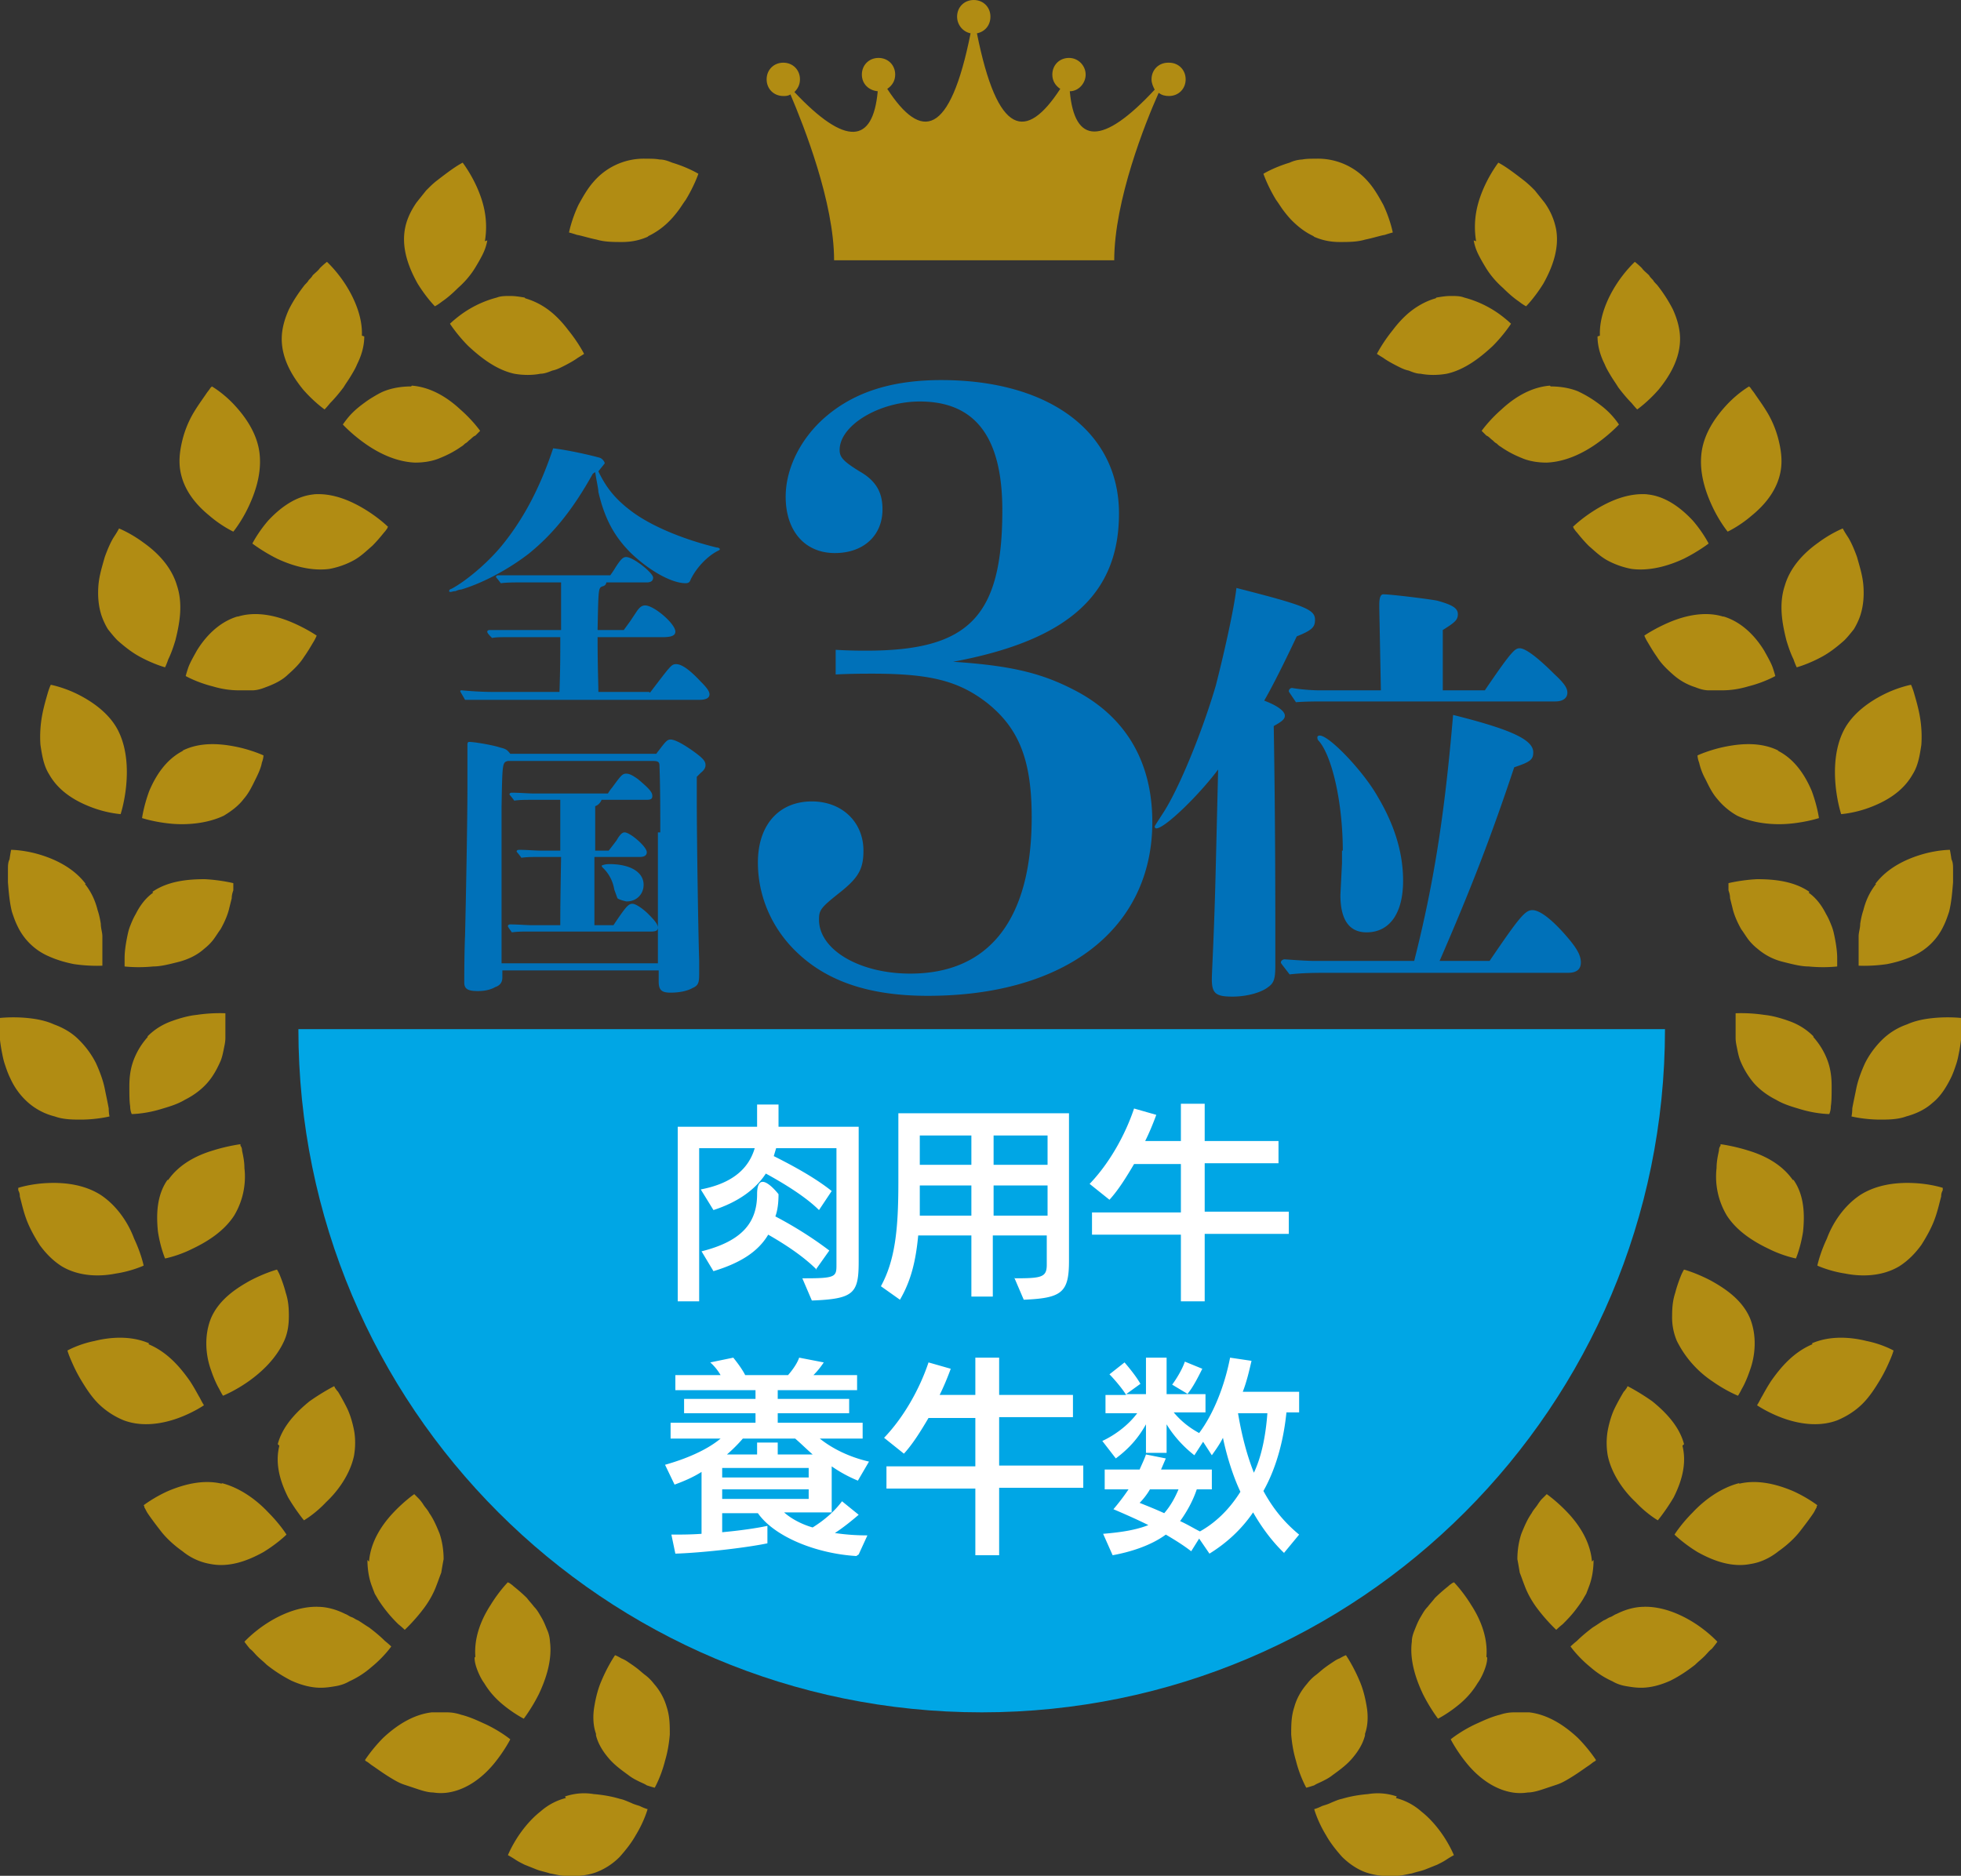<svg id="_レイヤー_2" xmlns="http://www.w3.org/2000/svg" viewBox="0 0 24.71 23.64"><rect x="0" y="0" width="24.71" height="23.64" fill="#333333" stroke="none"/><defs><style>.cls-1{fill:#fff}.cls-2{fill:#b18c13}.cls-4{fill:#0071b9}</style></defs><g id="_レイヤー_2-2"><path id="_王冠_" class="cls-2" d="M14.72.79c-.12 0-.21.09-.21.21 0 .05.02.09.04.13-.66.71-1.01.69-1.07.02.11 0 .2-.1.2-.21s-.09-.21-.21-.21-.21.09-.21.21c0 .08.04.14.1.18-.43.66-.79.6-1.05-.7.1-.02.17-.1.17-.21 0-.12-.09-.21-.21-.21s-.21.09-.21.21c0 .1.07.19.17.21-.26 1.3-.62 1.36-1.05.7.06-.04.1-.1.1-.18 0-.12-.09-.21-.21-.21s-.21.09-.21.21.09.2.2.21c-.06.66-.4.7-1.05.01.04-.04.07-.09.07-.16 0-.12-.09-.21-.21-.21s-.21.09-.21.21.09.21.21.21c.03 0 .06 0 .09-.02.17.4.55 1.36.55 2.09h3.53c0-.75.39-1.73.56-2.11.04.03.08.04.13.04.12 0 .21-.09.21-.21s-.09-.21-.21-.21Z"/><path id="_グリーン" d="M20.98 12.97c0 4.75-3.85 8.61-8.61 8.61s-8.61-3.85-8.61-8.61h17.22Z" style="fill:#00a6e5"/><g id="_月桂樹_"><path class="cls-2" d="M7.12 22.64c.12-.04.24-.05.36-.03.12.01.23.03.33.06.05.01.09.03.14.05.04.02.08.03.11.04.06.03.1.04.1.04s-.04.15-.15.33c-.05.09-.12.18-.2.27a.83.83 0 0 1-.31.2c-.12.04-.25.05-.38.04-.06 0-.13-.02-.19-.03-.06-.02-.12-.03-.17-.05l-.15-.06c-.04-.02-.08-.04-.11-.06-.06-.04-.1-.06-.1-.06s.06-.15.18-.31c.06-.08.14-.17.23-.24.09-.08.2-.14.32-.17ZM7.51 21.87c.03.12.1.22.17.3.08.09.17.15.25.21.04.03.08.05.12.07.04.02.07.03.1.05.06.02.1.03.1.03s.08-.14.13-.34c.03-.1.05-.21.06-.33 0-.12 0-.23-.04-.35a.748.748 0 0 0-.16-.29.573.573 0 0 0-.11-.11c-.04-.03-.07-.06-.11-.09-.04-.03-.07-.05-.1-.07a.405.405 0 0 0-.09-.05c-.05-.03-.08-.04-.08-.04s-.09.13-.17.32c-.04.09-.07.2-.09.32-.02.11-.02.24.02.35ZM5.45 21.58h.18c.06 0 .12.01.18.03.12.03.22.08.31.12.19.09.31.19.31.19s-.07.14-.2.3c-.13.16-.33.33-.58.37-.06.01-.13.01-.19 0-.06 0-.13-.02-.19-.04l-.18-.06c-.06-.02-.11-.05-.16-.08-.1-.06-.18-.12-.24-.16-.03-.02-.05-.04-.07-.05-.02-.01-.02-.02-.02-.02s.09-.14.23-.28c.15-.14.36-.29.61-.32ZM5.98 20.89c0 .06.02.12.04.17.02.05.05.11.08.15.06.1.13.18.21.25.15.13.29.2.29.2s.1-.13.19-.31c.09-.19.17-.43.14-.66a.42.42 0 0 0-.04-.16c-.02-.05-.04-.1-.07-.15-.03-.05-.05-.09-.09-.13-.03-.04-.06-.07-.09-.11-.06-.06-.12-.11-.17-.15-.02-.02-.04-.03-.05-.04-.01 0-.02-.01-.02-.01s-.11.11-.22.29c-.11.17-.21.4-.19.65ZM4 20.25c.13 0 .25.04.35.09.03.01.05.03.08.04.03.01.05.03.08.04.05.03.09.06.14.09.08.06.15.12.2.17.05.04.08.07.08.07s-.09.13-.25.26c-.08.07-.17.13-.28.18-.05.03-.11.05-.17.06-.06.01-.12.02-.19.02-.13 0-.26-.04-.37-.09a1.84 1.84 0 0 1-.31-.2c-.04-.04-.08-.07-.12-.11-.03-.03-.06-.07-.09-.09-.05-.06-.07-.09-.07-.09s.11-.12.28-.23c.17-.11.41-.22.66-.21ZM4.63 19.66c0 .12.02.24.06.34.01.03.02.05.03.08.01.02.03.05.04.07a1.716 1.716 0 0 0 .26.32c.05.04.08.07.08.07s.12-.11.24-.27c.06-.08.12-.18.16-.29.02-.05.04-.11.06-.16.01-.06.02-.12.03-.17 0-.12-.02-.23-.05-.32-.04-.1-.08-.19-.13-.26-.02-.04-.05-.07-.07-.1a.555.555 0 0 0-.06-.08l-.06-.06s-.13.09-.27.24-.28.36-.3.61ZM2.79 18.69c.24.06.45.22.59.37.15.15.23.28.23.28s-.11.11-.29.22c-.18.1-.42.2-.67.15a.749.749 0 0 1-.35-.16c-.1-.07-.2-.16-.27-.25s-.13-.17-.17-.23c-.02-.03-.03-.06-.04-.07 0-.02-.01-.03-.01-.03s.13-.1.31-.18c.19-.08.44-.15.68-.09ZM3.52 18.22c-.06.24.02.47.11.65.1.17.2.29.2.29s.14-.08.28-.23c.15-.14.3-.35.35-.58.02-.11.02-.23 0-.33s-.05-.2-.09-.28c-.04-.08-.08-.15-.11-.2-.02-.02-.03-.04-.04-.05 0-.01-.01-.02-.01-.02s-.14.07-.31.19c-.16.13-.34.31-.4.54ZM1.87 16.94c.24.1.4.29.52.46.06.09.1.17.13.22.03.06.05.09.05.09s-.13.09-.32.16-.45.12-.69.03a.988.988 0 0 1-.32-.21c-.09-.09-.16-.2-.22-.3-.06-.1-.1-.19-.13-.26s-.04-.11-.04-.11.14-.08.34-.12c.2-.05.46-.07.69.03ZM2.66 16.61c-.09.22-.07.47 0 .66.03.09.07.18.1.23.03.06.05.09.05.09s.15-.06.32-.18.35-.29.45-.51c.05-.11.06-.22.06-.32 0-.11-.01-.2-.04-.29-.02-.08-.05-.16-.07-.21a.477.477 0 0 0-.04-.08s-.15.04-.34.14c-.18.1-.39.24-.49.47ZM1.27 15.06c.21.14.35.36.42.55.09.19.12.34.12.34s-.15.07-.35.1c-.2.04-.46.04-.68-.09-.11-.07-.2-.16-.28-.27-.07-.11-.13-.22-.17-.33-.04-.11-.06-.21-.08-.28 0-.04-.01-.06-.02-.08v-.03s.15-.05.36-.06c.2-.01.46.01.68.15ZM2.11 14.87c-.14.2-.14.45-.12.65.03.2.09.34.09.34s.16-.03.34-.12c.19-.09.4-.22.53-.42a.952.952 0 0 0 .13-.6c0-.09-.02-.17-.03-.22 0-.03-.01-.05-.02-.06v-.02s-.16.02-.35.08c-.2.06-.42.17-.56.37ZM1 13.11c.09.09.16.19.21.29.05.11.09.22.11.32.02.1.04.19.05.25 0 .06.01.1.01.1s-.16.04-.36.04c-.1 0-.22 0-.33-.04a.803.803 0 0 1-.33-.17.898.898 0 0 1-.23-.31c-.03-.06-.05-.12-.07-.18-.02-.06-.03-.12-.04-.17-.02-.11-.03-.21-.03-.29v-.12s.16-.02.36 0c.1.01.22.03.33.08.11.04.22.1.31.19ZM1.86 13.07c-.08.09-.14.19-.18.3-.04.11-.05.22-.05.32s0 .19.01.25c0 .06.02.1.02.1s.16 0 .36-.06c.1-.03.21-.06.31-.12.1-.05.2-.12.28-.21.08-.09.13-.19.17-.28.02-.05.03-.1.04-.15.01-.05.02-.09.02-.14v-.31s-.16-.01-.36.02c-.1.01-.21.04-.32.08-.11.04-.21.1-.3.19ZM1.07 11.14c.08.1.13.21.16.33.02.06.03.11.04.17 0 .06.02.11.02.16v.37s-.16.01-.36-.02c-.1-.02-.21-.05-.32-.1a.773.773 0 0 1-.39-.38c-.03-.06-.05-.12-.07-.18-.03-.12-.04-.25-.05-.37v-.16c0-.05 0-.09.02-.13.01-.07.02-.12.02-.12s.16 0 .36.06c.2.06.43.17.58.37ZM1.93 11.25c-.1.07-.17.17-.22.27-.03.05-.05.1-.07.15-.02.05-.03.1-.04.15-.02.1-.03.19-.03.25v.11s.16.02.36 0c.1 0 .21-.03.33-.06.11-.03.22-.08.31-.16.05-.04.09-.08.12-.12.03-.04.06-.09.09-.13.05-.09.09-.18.11-.27l.03-.12c0-.04.01-.07.02-.1v-.09s-.16-.04-.36-.05c-.2 0-.46.02-.66.16ZM1.49 9.21c.11.22.12.48.1.69-.02.21-.07.36-.07.36s-.16-.01-.35-.08c-.19-.07-.42-.19-.55-.42-.07-.11-.09-.24-.11-.37-.01-.13 0-.26.02-.37.02-.11.05-.21.07-.28.02-.07.04-.11.04-.11s.16.03.34.12c.18.09.4.24.51.46ZM2.31 9.46c-.22.11-.35.32-.43.51-.07.19-.09.34-.09.34s.15.05.36.07c.2.02.46 0 .67-.1.1-.06.19-.13.25-.21.07-.08.11-.17.15-.25.04-.08.07-.15.08-.21.02-.05.02-.09.02-.09s-.15-.07-.35-.11c-.2-.04-.45-.06-.67.05ZM2.23 7.38c.08.24.03.49-.02.69-.03.1-.06.18-.09.24-.02.06-.04.1-.04.1s-.15-.04-.33-.14c-.09-.05-.18-.12-.27-.2-.04-.04-.08-.09-.12-.14a.886.886 0 0 1-.08-.17c-.04-.12-.05-.25-.04-.38.01-.13.05-.25.08-.36.04-.11.08-.2.12-.26.04-.06.06-.1.06-.1s.15.06.31.18c.17.12.35.3.42.54ZM2.99 7.77c-.23.07-.4.25-.51.43-.05.09-.09.16-.11.22-.02.06-.03.1-.03.1s.14.08.34.13c.1.03.21.05.33.05h.17c.06 0 .12-.02.17-.04.11-.04.21-.09.28-.16.08-.07.15-.14.2-.22.05-.07.09-.14.12-.19.03-.05.04-.08.04-.08s-.13-.09-.32-.17c-.19-.08-.44-.14-.67-.07ZM3.27 5.71c.03.25-.05.49-.14.68-.09.19-.19.31-.19.31s-.15-.07-.3-.2c-.16-.13-.33-.32-.37-.58-.02-.13 0-.26.03-.38s.08-.24.14-.34c.06-.1.12-.18.16-.24.02-.03.04-.05.05-.07l.02-.02s.14.08.28.23c.14.15.29.36.32.61ZM3.96 6.23c-.24.02-.44.18-.58.33-.13.15-.2.29-.2.29s.13.1.31.19c.19.09.43.16.66.13.11-.02.22-.06.31-.11s.16-.12.23-.18c.06-.06.11-.12.15-.17.02-.02.03-.04.04-.05 0-.01.01-.02.01-.02s-.11-.11-.29-.22-.41-.21-.65-.19ZM4.59 4.24c0 .13-.04.25-.09.35-.02.05-.05.1-.08.15-.03.05-.06.09-.09.14-.06.08-.12.15-.17.2-.04.05-.07.08-.07.08s-.13-.09-.27-.25c-.13-.16-.27-.38-.27-.64 0-.13.04-.26.09-.37.06-.12.13-.22.2-.31.02-.02.04-.04.05-.06.02-.02.04-.04.05-.06.03-.03.07-.06.09-.09a.94.94 0 0 1 .09-.08s.12.11.23.28c.11.17.22.41.21.65ZM5.18 4.87c-.12 0-.24.02-.34.06-.05.02-.1.05-.15.08-.05.03-.09.06-.13.09-.08.06-.14.12-.18.17-.04.05-.06.08-.06.08s.11.12.28.24c.17.12.39.23.63.24.12 0 .23-.02.32-.06.1-.04.19-.09.26-.14.02-.01.04-.03.05-.04.02-.01.03-.02.05-.04.03-.02.05-.05.08-.06l.06-.06s-.09-.13-.25-.27c-.15-.14-.36-.28-.61-.3ZM6.14 3.03c-.01.06-.03.12-.06.18s-.06.11-.09.16c-.06.1-.14.19-.22.26-.07.07-.14.13-.2.17-.05.04-.09.06-.09.06s-.11-.11-.22-.29c-.1-.18-.2-.42-.16-.67.02-.13.08-.25.15-.35l.12-.15c.04-.04.09-.09.13-.12.09-.07.17-.13.23-.17.06-.04.1-.06.1-.06s.1.13.18.31c.04.09.08.2.1.32.02.12.02.24 0 .36ZM6.61 3.75c-.06-.01-.12-.02-.18-.02s-.12 0-.17.02a1.343 1.343 0 0 0-.51.26c-.05.04-.08.07-.08.07s.09.14.23.28c.15.14.35.3.58.35.11.02.23.02.33 0 .05 0 .1-.02.15-.04.05-.01.09-.03.13-.05.08-.04.15-.08.19-.11.05-.03.08-.05.08-.05s-.07-.14-.2-.3c-.06-.08-.14-.17-.23-.24a.916.916 0 0 0-.31-.16ZM8.17 2.98c-.11.05-.22.07-.33.07-.11 0-.22 0-.32-.03-.1-.02-.19-.05-.25-.06-.06-.02-.1-.03-.1-.03s.03-.16.12-.35c.05-.09.11-.2.19-.29A.835.835 0 0 1 8.14 2c.06 0 .12 0 .17.01.06 0 .11.02.16.04.2.06.33.14.33.14s-.05.15-.16.33c-.03.04-.06.09-.09.13-.03.04-.07.09-.11.13a.95.95 0 0 1-.28.2ZM17.6 22.64a.739.739 0 0 0-.36-.03c-.12.01-.23.03-.33.06-.05.01-.09.03-.14.05-.04.02-.08.03-.11.04-.06.03-.1.04-.1.04s.04.15.15.33c.05.09.12.18.2.27.08.08.19.16.31.2.12.04.25.05.38.04.06 0 .13-.02.19-.03.06-.02.12-.03.17-.05l.15-.06c.04-.02.08-.04.11-.06.06-.04.1-.06.1-.06s-.06-.15-.18-.31c-.06-.08-.14-.17-.23-.24a.763.763 0 0 0-.32-.17ZM17.2 21.87c-.03.12-.1.22-.17.3-.08.09-.17.15-.25.21-.04.03-.08.05-.12.07-.04.02-.07.03-.1.05-.06.02-.1.03-.1.03s-.08-.14-.13-.34c-.03-.1-.05-.21-.06-.33 0-.12 0-.23.04-.35.03-.11.09-.21.16-.29.03-.04.07-.08.11-.11.04-.03.07-.06.11-.09s.07-.05.1-.07c.03-.02.06-.04.09-.05.05-.03.08-.04.08-.04s.09.13.17.32c.04.09.07.2.09.32.02.11.02.24-.02.35ZM19.26 21.58h-.18c-.06 0-.12.01-.18.03-.12.03-.22.08-.31.12-.19.09-.31.19-.31.19s.07.14.2.3c.13.16.33.33.58.37.06.01.13.01.19 0 .06 0 .13-.02.19-.04l.18-.06c.06-.02.11-.05.16-.08.1-.06.18-.12.24-.16.03-.02.05-.04.07-.05.02-.01.02-.02.02-.02s-.09-.14-.23-.28c-.15-.14-.36-.29-.61-.32ZM18.74 20.89c0 .06-.02.12-.04.17-.02.05-.05.11-.08.15-.06.1-.13.18-.21.25-.15.13-.29.2-.29.2s-.1-.13-.19-.31c-.09-.19-.17-.43-.14-.66 0-.06.02-.11.04-.16s.04-.1.07-.15c.03-.05.05-.09.09-.13.03-.04.06-.07.09-.11.06-.06.12-.11.17-.15.02-.02.04-.03.05-.04.01 0 .02-.01.02-.01s.11.11.22.29c.11.17.21.4.19.65ZM20.72 20.25c-.13 0-.25.04-.35.09-.03.01-.05.03-.08.04-.03.01-.05.03-.08.04-.05.03-.09.06-.14.09-.08.06-.15.12-.2.17-.05.04-.08.07-.08.07s.09.13.25.26c.08.07.17.13.28.18.05.03.11.05.17.06.06.01.12.02.19.02.13 0 .26-.04.37-.09.12-.06.22-.13.31-.2.04-.04.08-.07.12-.11.03-.03.06-.07.09-.09.05-.06.07-.09.07-.09s-.11-.12-.28-.23c-.17-.11-.41-.22-.66-.21ZM20.08 19.66c0 .12-.02.24-.06.34-.01.03-.02.05-.03.08-.01.02-.03.05-.04.07-.03.05-.06.09-.09.13-.06.08-.12.14-.17.19-.05.04-.08.07-.08.07s-.12-.11-.24-.27c-.06-.08-.12-.18-.16-.29-.02-.05-.04-.11-.06-.16-.01-.06-.02-.12-.03-.17 0-.12.02-.23.05-.32.04-.1.08-.19.13-.26.02-.04.05-.07.07-.1.02-.03.04-.06.06-.08l.06-.06s.13.09.27.24.28.36.3.61ZM21.92 18.69c-.24.06-.45.22-.59.37-.15.15-.23.28-.23.28s.11.11.29.22c.18.1.42.2.67.15.13-.02.25-.08.35-.16.1-.07.2-.16.27-.25s.13-.17.17-.23c.02-.03.03-.06.04-.07 0-.02.01-.03.01-.03s-.13-.1-.31-.18c-.19-.08-.44-.15-.68-.09ZM21.2 18.22c.06.24-.02.47-.11.65-.1.17-.2.29-.2.29s-.14-.08-.28-.23c-.15-.14-.3-.35-.35-.58a.915.915 0 0 1 0-.33c.02-.1.05-.2.09-.28.04-.08.08-.15.11-.2.02-.02.03-.04.04-.05 0-.01.01-.02.01-.02s.14.07.31.19c.16.13.34.31.4.54ZM22.84 16.94c-.24.1-.4.29-.52.46-.06.09-.1.17-.13.22-.03.06-.05.09-.05.09s.13.09.32.16.45.12.69.03c.12-.05.23-.12.32-.21s.16-.2.22-.3c.06-.1.1-.19.13-.26s.04-.11.04-.11-.14-.08-.34-.12c-.2-.05-.46-.07-.69.03ZM22.05 16.61c.09.22.07.47 0 .66-.03.09-.07.18-.1.23-.03.06-.05.09-.05.09s-.15-.06-.32-.18a1.32 1.32 0 0 1-.45-.51.754.754 0 0 1-.06-.32c0-.11.01-.2.04-.29.02-.08.05-.16.07-.21.02-.05.04-.08.04-.08s.15.04.34.14c.18.1.39.24.49.47ZM23.44 15.06c-.21.14-.35.36-.42.55-.09.19-.12.34-.12.34s.15.07.35.1c.2.04.46.04.68-.09.11-.07.2-.16.28-.27.07-.11.13-.22.17-.33.04-.11.06-.21.08-.28 0-.04.01-.06.02-.08v-.03s-.15-.05-.36-.06c-.2-.01-.46.01-.68.15ZM22.6 14.87c.14.2.14.45.12.65-.03.2-.09.34-.09.34s-.16-.03-.34-.12c-.19-.09-.4-.22-.53-.42a.952.952 0 0 1-.13-.6c0-.09.02-.17.03-.22 0-.03.01-.05.02-.06v-.02s.16.02.35.08c.2.06.42.17.56.37ZM23.71 13.11c-.09.09-.16.19-.21.29-.05.11-.09.22-.11.32-.02.1-.04.19-.05.25 0 .06-.01.1-.01.1s.16.04.36.04c.1 0 .22 0 .33-.04.11-.03.23-.08.33-.17.1-.08.17-.19.23-.31.03-.06.05-.12.07-.18.02-.06.03-.12.04-.17.02-.11.03-.21.03-.29v-.12s-.16-.02-.36 0c-.1.01-.22.03-.33.08a.84.84 0 0 0-.31.19ZM22.85 13.07c.08.09.14.19.18.3.04.11.05.22.05.32s0 .19-.01.25c0 .06-.02.1-.02.1s-.16 0-.36-.06c-.1-.03-.21-.06-.31-.12-.1-.05-.2-.12-.28-.21a1.05 1.05 0 0 1-.17-.28c-.02-.05-.03-.1-.04-.15-.01-.05-.02-.09-.02-.14v-.31s.16-.01.36.02c.1.01.21.04.32.08.11.04.21.1.3.19ZM23.64 11.14c-.08.1-.13.21-.16.33-.02.06-.03.11-.04.17 0 .06-.02.11-.02.16v.37s.16.01.36-.02c.1-.02.21-.05.32-.1a.773.773 0 0 0 .39-.38c.03-.06.05-.12.07-.18.03-.12.04-.25.05-.37v-.16c0-.05 0-.09-.02-.13-.01-.07-.02-.12-.02-.12s-.16 0-.36.06c-.2.06-.43.17-.58.37ZM22.79 11.25c.1.07.17.17.22.27.03.05.05.1.07.15.02.05.03.1.04.15.02.1.03.19.03.25v.11s-.16.02-.36 0c-.1 0-.21-.03-.33-.06a.767.767 0 0 1-.31-.16.679.679 0 0 1-.12-.12c-.03-.04-.06-.09-.09-.13-.05-.09-.09-.18-.11-.27l-.03-.12c0-.04-.01-.07-.02-.1v-.09s.16-.04.36-.05c.2 0 .46.02.66.16ZM23.23 9.21c-.11.22-.12.48-.1.69.02.21.07.36.07.36s.16-.01.35-.08c.19-.07.42-.19.55-.42.07-.11.09-.24.11-.37.01-.13 0-.26-.02-.37-.02-.11-.05-.21-.07-.28-.02-.07-.04-.11-.04-.11s-.16.03-.34.12c-.18.09-.4.24-.51.46ZM22.4 9.46c.22.11.35.32.43.51.07.19.09.34.09.34s-.15.05-.36.07c-.2.02-.46 0-.67-.1a.872.872 0 0 1-.25-.21c-.07-.08-.11-.17-.15-.25a.801.801 0 0 1-.08-.21c-.02-.05-.02-.09-.02-.09s.15-.07.35-.11c.2-.04.45-.06.67.05ZM22.49 7.38c-.08.24-.03.49.02.69.03.1.06.18.09.24.02.06.04.1.04.1s.15-.04.33-.14c.09-.05.18-.12.27-.2.04-.04.08-.09.12-.14.03-.05.06-.11.08-.17.04-.12.05-.25.04-.38-.01-.13-.05-.25-.08-.36-.04-.11-.08-.2-.12-.26-.04-.06-.06-.1-.06-.1s-.15.06-.31.18c-.17.12-.35.3-.42.54ZM21.72 7.77c.23.07.4.25.51.43.05.09.09.16.11.22.02.06.03.1.03.1s-.14.08-.34.13c-.1.03-.21.05-.33.05h-.17c-.06 0-.12-.02-.17-.04a.762.762 0 0 1-.28-.16c-.08-.07-.15-.14-.2-.22-.05-.07-.09-.14-.12-.19-.03-.05-.04-.08-.04-.08s.13-.09.32-.17c.19-.08.44-.14.67-.07ZM21.44 5.71c-.03.25.05.49.14.68.09.19.19.31.19.31s.15-.07.3-.2c.16-.13.33-.32.37-.58.02-.13 0-.26-.03-.38s-.08-.24-.14-.34c-.06-.1-.12-.18-.16-.24-.02-.03-.04-.05-.05-.07l-.02-.02s-.14.08-.28.23c-.14.15-.29.36-.32.61ZM20.75 6.23c.24.02.44.18.58.33.13.15.2.29.2.29s-.13.1-.31.19c-.19.09-.43.16-.66.13-.11-.02-.22-.06-.31-.11s-.16-.12-.23-.18c-.06-.06-.11-.12-.15-.17-.02-.02-.03-.04-.04-.05 0-.01-.01-.02-.01-.02s.11-.11.29-.22.41-.21.65-.19ZM20.13 4.24c0 .13.04.25.09.35.02.05.05.1.08.15.03.05.06.09.09.14.06.08.12.15.17.2.04.05.07.08.07.08s.13-.09.27-.25c.13-.16.27-.38.27-.64 0-.13-.04-.26-.09-.37a1.84 1.84 0 0 0-.2-.31c-.02-.02-.04-.04-.05-.06-.02-.02-.04-.04-.05-.06-.03-.03-.07-.06-.09-.09a.94.94 0 0 0-.09-.08s-.12.11-.23.28c-.11.17-.22.41-.21.65ZM19.54 4.87c.12 0 .24.02.34.06a1.463 1.463 0 0 1 .28.17 1.004 1.004 0 0 1 .24.25s-.11.12-.28.24c-.17.12-.39.23-.63.24-.12 0-.23-.02-.32-.06-.1-.04-.19-.09-.26-.14-.02-.01-.04-.03-.05-.04-.02-.01-.03-.02-.05-.04-.03-.02-.05-.05-.08-.06l-.06-.06s.09-.13.25-.27c.15-.14.36-.28.61-.3ZM18.57 3.03c.01.06.03.12.06.18s.06.11.09.16c.06.1.14.19.22.26.07.07.14.13.2.17.05.04.09.06.09.06s.11-.11.22-.29c.1-.18.2-.42.16-.67a.847.847 0 0 0-.15-.35l-.12-.15a1.42 1.42 0 0 0-.13-.12c-.09-.07-.17-.13-.23-.17-.06-.04-.1-.06-.1-.06s-.1.13-.18.31c-.04.09-.08.2-.1.32-.02.12-.02.24 0 .36ZM18.1 3.75c.06-.01.12-.02.18-.02s.12 0 .17.02a1.343 1.343 0 0 1 .51.26c.05.04.08.07.08.07s-.09.14-.23.28c-.15.14-.35.3-.58.35-.11.02-.23.02-.33 0-.05 0-.1-.02-.15-.04-.05-.01-.09-.03-.13-.05-.08-.04-.15-.08-.19-.11-.05-.03-.08-.05-.08-.05s.07-.14.2-.3c.06-.08.14-.17.23-.24.09-.07.2-.13.31-.16ZM16.55 2.98c.11.05.22.07.33.07.11 0 .22 0 .32-.03.1-.02.19-.05.25-.06.06-.02.1-.03.1-.03s-.03-.16-.12-.35c-.05-.09-.11-.2-.19-.29a.835.835 0 0 0-.66-.29c-.06 0-.12 0-.17.01a.42.42 0 0 0-.16.04c-.2.06-.33.14-.33.14s.05.15.16.33c.03.04.06.09.09.13.03.04.07.09.11.13.08.08.17.15.28.2Z"/></g><path class="cls-1" d="M10.1 16.11h.05c.37 0 .39-.02.39-.16v-1.48h-.76l-.03.1c.26.13.53.28.73.44l-.16.24c-.17-.17-.45-.34-.67-.46-.13.2-.35.36-.66.46l-.16-.26c.42-.08.61-.28.68-.52h-.7v1.93h-.27v-2.2h1v-.28h.27v.28h1.01v1.7c0 .4-.06.47-.59.49l-.12-.28Zm.19-.11c-.17-.17-.4-.32-.61-.44-.13.22-.36.36-.69.46l-.15-.25c.52-.13.7-.37.7-.72s.27 0 .27 0c0 .1-.01.2-.04.28.23.12.47.27.68.43l-.17.24ZM12.78 16.11c.34 0 .41-.01.41-.17v-.37h-.68v.77h-.27v-.77h-.67c-.03.32-.09.57-.23.81l-.24-.17c.18-.33.22-.72.22-1.31v-.87h2.15v1.86c0 .4-.09.47-.57.49l-.12-.28Zm-.54-1.17h-.65v.38h.65v-.38Zm0-.63h-.65v.37h.65v-.37Zm.96 0h-.68v.37h.68v-.37Zm0 .63h-.68v.38h.68v-.38ZM15.18 15.56v.84h-.3v-.84h-1.12v-.28h1.12v-.61h-.59c-.1.17-.2.33-.31.45l-.25-.2c.25-.26.45-.62.56-.95l.28.08c-.04.11-.09.23-.14.33h.45v-.47h.3v.47h.93v.28h-.93v.61h1.06v.28h-1.06ZM10.79 19.61c-.5-.03-1.03-.24-1.24-.54H9.1v.24c.22-.02.43-.05.57-.08v.22c-.29.06-.84.12-1.16.13l-.05-.24c.11 0 .25 0 .38-.01v-.78c-.11.07-.23.12-.34.16l-.12-.25c.25-.07.52-.18.7-.33h-.63v-.2h1.07v-.12h-.9v-.18h.9v-.11H8.51v-.19h.57a.653.653 0 0 0-.13-.16l.29-.06c.04.05.11.14.15.22h.54c.07-.08.12-.16.14-.22l.31.06c-.04.06-.08.11-.13.16h.55v.19h-1v.11h.9v.18h-.9v.12h1.07v.2h-.54c.15.12.36.23.62.29l-.14.24a1.74 1.74 0 0 1-.33-.18v.58h-.6c.09.08.22.15.36.19.16-.1.28-.21.37-.33l.21.17c-.07.06-.19.16-.3.23.13.02.27.03.41.03l-.11.24Zm-.6-1.11H9.1v.12h1.09v-.12Zm0 .27H9.1v.12h1.09v-.12Zm-.83-.64c-.06.07-.13.14-.2.2h.38v-.15h.26v.15h.44c-.08-.07-.15-.14-.22-.2h-.67ZM12.59 18.76v.84h-.3v-.84h-1.12v-.28h1.12v-.61h-.59c-.1.17-.2.33-.31.45l-.25-.2c.25-.26.45-.62.56-.95l.28.08c-.04.11-.09.23-.14.33h.45v-.47h.3v.47h.93v.28h-.93v.61h1.06v.28h-1.06ZM16.2 19.59c-.15-.14-.29-.32-.41-.53-.15.22-.34.39-.55.52l-.13-.19-.1.16c-.09-.07-.2-.14-.32-.21-.19.14-.45.22-.67.26l-.12-.27c.24-.02.42-.05.57-.11-.14-.07-.3-.14-.44-.2.06-.07.13-.16.19-.25h-.3v-.25h.44c.03-.07.06-.13.08-.19l.25.05-.06.14h.64v.25h-.19c-.05.15-.13.29-.21.4.09.04.17.09.25.13.18-.1.36-.26.51-.5-.09-.19-.17-.44-.22-.68-.04.08-.09.15-.14.22l-.11-.17-.11.17c-.13-.1-.26-.24-.35-.39v.36h-.26v-.36c-.1.18-.22.31-.38.43l-.17-.22c.15-.07.32-.19.44-.35h-.4v-.23h.26c-.04-.07-.15-.2-.21-.26l.19-.15c.06.07.15.18.2.27l-.18.13h.25v-.46h.26v.46h.27l-.2-.12c.06-.08.13-.2.16-.29l.22.09c-.05.1-.12.24-.19.32h.23v.23h-.4c.1.12.21.2.32.26.18-.24.32-.59.39-.95l.27.04c-.03.13-.06.26-.11.39h.71v.26h-.16c-.03.3-.11.67-.29.99.13.24.28.41.45.55l-.19.23Zm-1.71-.82c-.04.07-.09.13-.13.17.1.04.2.08.31.13.07-.08.13-.18.18-.3h-.36Zm1.11-.96c.05.3.12.55.2.75.1-.21.15-.48.17-.75h-.38Z"/><path class="cls-4" d="M7.47 5.97c-.25.45-.5.76-.81 1.01-.26.2-.58.37-.85.45-.02 0-.05.01-.07.02-.03 0-.05.01-.06.01s-.02 0-.02-.01 0-.02.03-.03c.17-.09.44-.31.63-.54.27-.33.48-.72.65-1.23.18.02.49.09.59.12.03.01.06.05.06.07l-.08.1c.1.21.22.36.44.52.25.18.64.34 1.05.44.02 0 .04.01.04.02s0 .01-.02.02c-.14.07-.28.22-.35.37-.01.03-.03.04-.06.04-.18 0-.46-.16-.69-.38-.21-.21-.33-.43-.41-.77 0-.04-.02-.12-.04-.25l-.03.02Zm.72 2.76c.26-.34.27-.36.33-.36.07 0 .17.07.31.22.07.07.11.12.11.16 0 .05-.05.07-.13.07H5.86c-.05-.09-.06-.1-.06-.11s.01-.01.02-.01c.1.01.26.02.37.02h.86c.01-.32.01-.42.01-.69h-.7c-.05 0-.11 0-.16.01-.06-.06-.06-.07-.06-.08 0-.01.01-.02.03-.02h.9v-.6h-.52c-.08 0-.16 0-.24.01-.05-.07-.06-.07-.06-.08 0-.01.01-.02.03-.02h1.41s.05-.07.06-.09c.07-.11.1-.14.14-.14.09 0 .34.2.34.26 0 .04-.03.06-.08.06h-.51s0 .04-.05.05c-.05.02-.05.03-.06.55h.33l.08-.11.08-.12c.04-.06.07-.08.11-.08.11 0 .38.23.38.33 0 .05-.05.07-.16.07h-.82c0 .37.01.6.01.69h.64ZM8.27 9.5s.02-.03.03-.04c.09-.12.11-.14.15-.14.05 0 .15.05.29.15.11.08.15.12.15.17 0 .03-.01.06-.06.1l-.05.05v.26c0 .58.02 1.77.03 2.05v.18c0 .1-.01.14-.08.17-.07.04-.17.06-.28.06s-.15-.03-.15-.14v-.14H6.33v.09c0 .06-.03.1-.09.12-.07.04-.15.05-.22.05-.13 0-.17-.03-.17-.11 0-.04 0-.36.01-.59.01-.41.03-1.43.03-1.87v-.54s0-.03.02-.03c.07 0 .3.04.39.07.08.02.09.03.13.08h1.83Zm.05.99c0-.27 0-.56-.01-.84 0-.05-.02-.06-.09-.06H6.4c-.07.02-.07.02-.08.58V12.14h1.97v-1.65Zm-.59 1.17c.16-.24.19-.27.24-.27.04 0 .13.06.2.13.08.08.12.13.12.17 0 .04-.03.05-.09.05H6.65c-.06 0-.13 0-.2.01-.05-.07-.05-.07-.05-.08 0-.01.01-.02.03-.02.09 0 .21.01.27.01h.36c0-.21 0-.25.01-.86h-.3c-.06 0-.13 0-.2.01-.05-.07-.06-.07-.06-.08 0-.01.01-.02.03-.02.09 0 .21.01.27.01h.25v-.64h-.38c-.06 0-.13 0-.2.01-.05-.07-.06-.07-.06-.08 0-.01.01-.02.03-.02.09 0 .21.01.27.01h.94s.03-.05.05-.07c.11-.15.13-.18.18-.18.04 0 .08.02.15.07.13.11.18.16.18.21 0 .04-.02.05-.08.05h-.56s-.02.06-.08.08v.56h.17s.04-.05.1-.13c.04-.07.07-.1.1-.1.07 0 .28.18.28.25 0 .04-.03.06-.09.06h-.57v.86h.23Zm.16-.3s-.09-.02-.11-.04l-.04-.11a.482.482 0 0 0-.15-.28l-.01-.02s.03-.02.1-.02c.26 0 .43.1.43.26 0 .12-.09.21-.21.21ZM10.54 8.19c.17.01.3.01.38.01 1.29 0 1.71-.43 1.71-1.77 0-.92-.34-1.37-1.04-1.37-.51 0-1.01.3-1.01.61 0 .09.04.14.25.27.23.13.29.29.29.48 0 .33-.24.55-.6.55-.38 0-.62-.28-.62-.71 0-.34.17-.69.44-.95.37-.35.86-.52 1.52-.52 1.37 0 2.24.66 2.24 1.68s-.64 1.6-2.09 1.87c.76.05 1.15.15 1.59.39.61.34.92.9.92 1.63 0 1.34-1.09 2.19-2.83 2.19-.73 0-1.26-.18-1.64-.54-.32-.3-.5-.71-.5-1.14 0-.48.27-.77.68-.77.38 0 .65.26.65.62 0 .23-.06.34-.3.53s-.26.22-.26.34c0 .38.51.68 1.15.68 1 0 1.53-.69 1.53-1.97 0-.72-.16-1.12-.56-1.44-.36-.28-.72-.37-1.45-.37-.09 0-.26 0-.46.01v-.31ZM15.37 9.67c-.24.33-.69.77-.8.77-.01 0-.02-.01-.02-.02s0-.01.11-.18c.2-.31.49-1.02.66-1.6.11-.43.23-.97.26-1.23.86.22.99.27.99.4 0 .09-.03.13-.23.21q-.26.55-.41.81c.16.06.26.13.26.19 0 .04-.03.07-.14.13.02 1.18.02 2.19.02 2.71v.31c0 .17-.02.22-.09.27-.09.07-.27.12-.45.12-.21 0-.26-.04-.26-.22 0-.1.03-.57.05-1.43l.03-1.24Zm3.4 2.44c.38-.56.45-.64.54-.64.09 0 .24.11.43.33.13.15.18.24.18.33s-.06.13-.16.13h-3c-.17 0-.34 0-.51.02-.1-.13-.11-.14-.11-.15 0-.02.02-.04.05-.04.13.01.29.02.37.02h1.26c.24-.95.38-1.8.49-3.1.72.18 1.01.31 1.01.47 0 .09-.03.12-.24.19-.29.87-.54 1.52-.94 2.44h.63Zm-.06-3.41c.34-.5.38-.53.44-.53.07 0 .22.11.43.32.13.12.17.18.17.24 0 .07-.06.11-.15.11h-2.9c-.12 0-.25 0-.37.01-.08-.12-.09-.13-.09-.14 0-.02.02-.04.04-.04.11.02.26.03.34.03h.78l-.02-1.04v-.04q0-.13.05-.13c.1 0 .58.06.68.08.18.05.26.09.26.17 0 .07-.03.1-.19.2v.76h.53Zm-1.79 2.02c0-.59-.13-1.18-.3-1.38-.02-.02-.02-.03-.02-.05 0-.01.01-.02.03-.02.12 0 .55.45.73.77.22.37.32.72.32 1.06 0 .41-.17.65-.46.65-.22 0-.33-.16-.33-.47l.02-.4v-.16Z"/></g></svg>